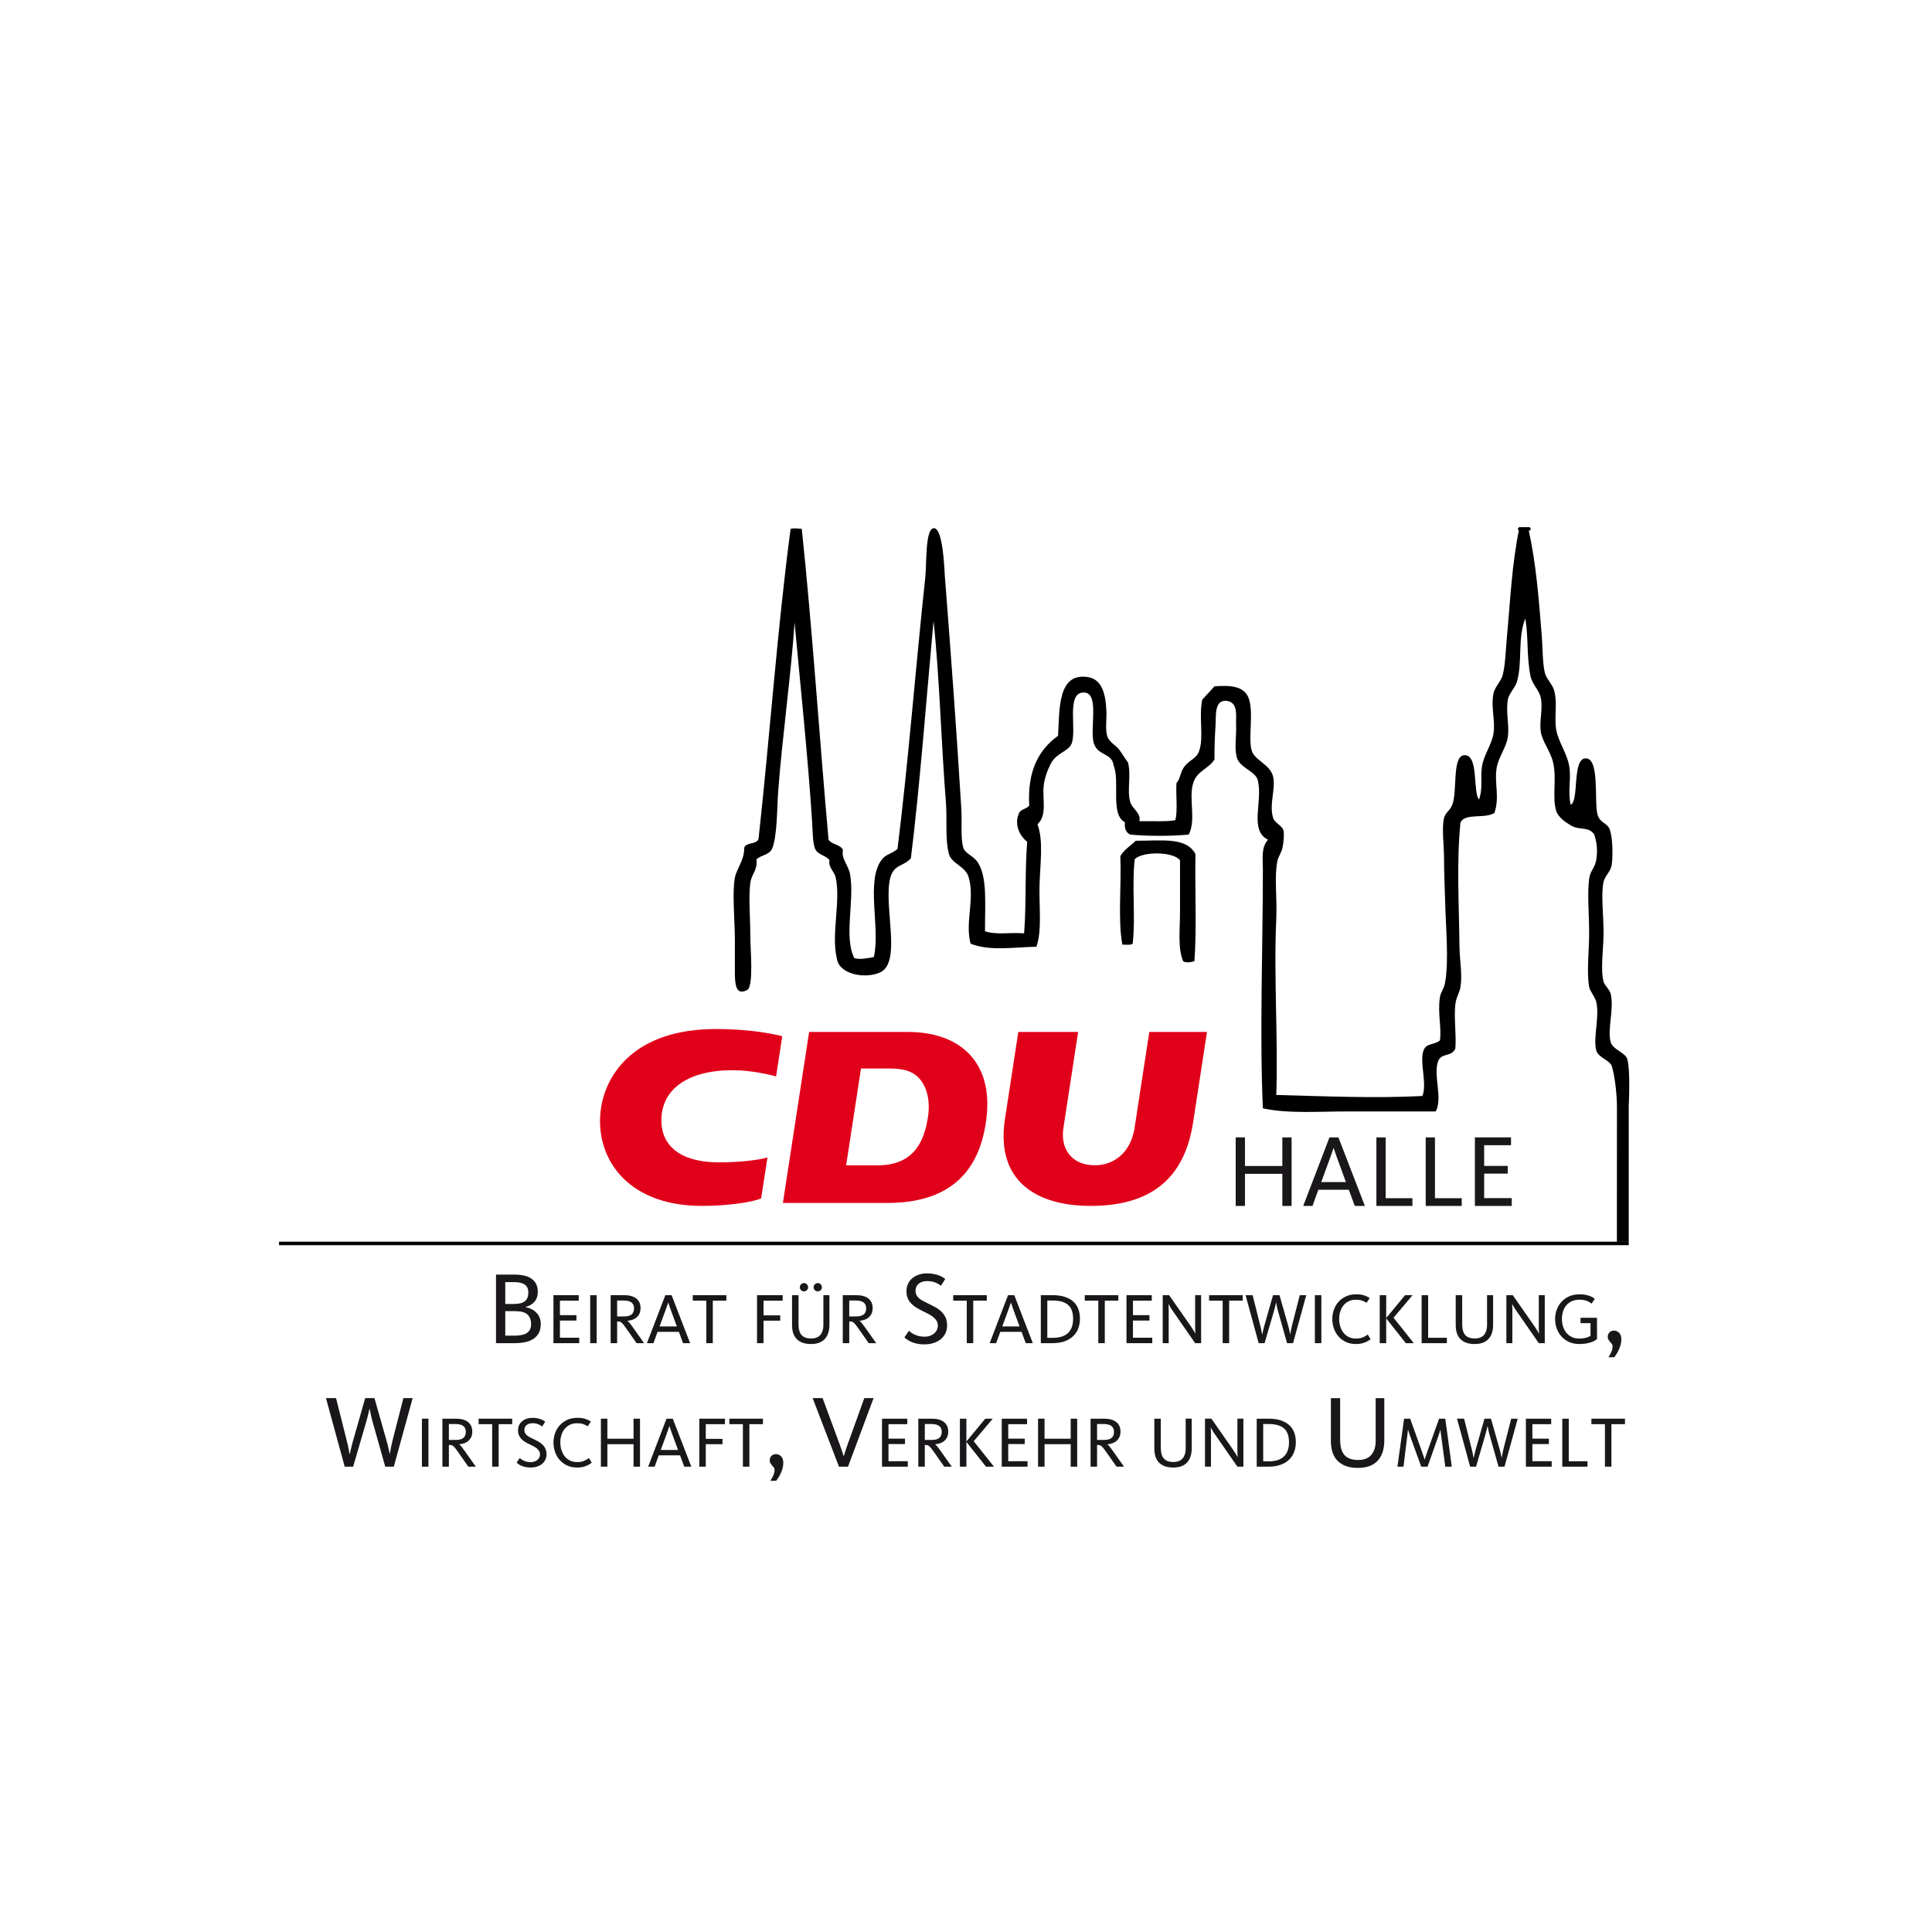 <?xml version="1.0" encoding="utf-8"?>
<!-- Generator: Adobe Illustrator 15.1.0, SVG Export Plug-In  -->
<!DOCTYPE svg PUBLIC "-//W3C//DTD SVG 1.1//EN" "http://www.w3.org/Graphics/SVG/1.1/DTD/svg11.dtd">
<svg version="1.1"
	 xmlns="http://www.w3.org/2000/svg" xmlns:xlink="http://www.w3.org/1999/xlink" xmlns:a="http://ns.adobe.com/AdobeSVGViewerExtensions/3.0/"
	 x="0px" y="0px" width="550px" height="550px" viewBox="-79.436 -150.063 550 550"
	 enable-background="new -79.436 -150.063 550 550" xml:space="preserve">
<defs>
</defs>
<path fill-rule="evenodd" clip-rule="evenodd" fill="none" stroke="#000000" stroke-linecap="round" d="M353.182,0.5
	c0.882,0,1.758,0,2.638,0"/>
<path fill-rule="evenodd" clip-rule="evenodd" d="M355.672,0.5c2.163,9.668,2.925,19.522,3.809,30.472
	c0.276,3.402,0.158,7.438,0.879,10.548c0.365,1.58,2.158,3.212,2.639,4.98c1.013,3.738-0.027,7.555,0.583,11.134
	c0.642,3.743,3.364,7.033,3.811,11.135c0.381,3.504-0.505,6.439,0.292,10.255c2.447-0.913,0.426-12.778,4.101-13.186
	c4.251-0.47,2.581,12.026,3.517,15.822c0.652,2.646,2.783,2.438,3.517,4.395c0.813,2.168,0.947,7.168,0.585,9.963
	c-0.261,2.047-1.96,3.209-2.343,4.981c-0.779,3.605,0,9.371,0,14.357c0,4.874-0.93,10.346,0,14.063
	c0.23,0.919,1.78,2.29,2.051,3.518c0.984,4.418-1.067,10.132,0,13.769c0.582,1.977,4.18,2.947,4.688,4.688
	c0.964,3.311,0.429,13.212,0.429,13.212v38.843h-3.371c0-11.147,0.016-27.075,0.016-38.283c0-3.583-0.58-8.871-1.47-11.721
	c-0.517-1.669-3.833-2.433-4.394-4.395c-1.019-3.555,0.952-9.421,0-13.771c-0.362-1.66-1.828-3.092-2.051-4.395
	c-0.745-4.342,0-10.121,0-15.236c0-5.483-0.573-11.211,0-15.529c0.336-2.511,1.668-2.969,2.051-5.568
	c0.381-2.589,0.17-4.603-0.587-7.03c-1.651-2.455-4.214-1.09-6.738-2.638c-1.45-0.89-3.522-2.256-4.103-4.102
	c-1.214-3.88,0.215-9.04-0.879-13.771c-0.739-3.205-3.101-5.983-3.517-8.79c-0.45-3.067,0.671-6.478,0-9.669
	c-0.453-2.161-2.461-3.854-2.927-6.153c-1.117-5.489-0.553-10.949-1.467-16.408c-2.249,5.558-0.77,12.26-2.345,17.873
	c-0.562,1.992-2.327,3.41-2.635,5.274c-0.616,3.721,0.474,7.161,0,10.549c-0.446,3.183-2.762,5.838-3.222,9.083
	c-0.618,4.299,0.927,7.996-0.587,12.599c-2.928,1.771-8.102-0.069-9.67,2.637c-1.152,11.472-0.421,23.16-0.292,35.158
	c0.043,4.087,0.863,8.193,0.292,11.722c-0.265,1.627-1.257,3.02-1.466,4.981c-0.438,4.106,0.329,8.594,0,12.598
	c-1.174,2.532-4.099,1-4.98,3.809c-1.279,4.076,1.401,10.188-0.584,14.063c-7.962,0-16.607,0-24.906,0
	c-8.499,0-17.074,0.69-24.319-0.879c-0.957-20.757,0-46.575,0-67.973c0-3.083-0.558-6.267,1.463-8.498
	c-5.509-2.743-1.348-10.99-2.93-16.995c-0.633-2.415-4.93-3.468-5.856-6.153c-0.896-2.586-0.156-6.462-0.296-9.376
	c-0.125-2.689,0.768-6.742-2.93-7.032c-3.335-0.034-2.737,4.255-2.93,7.032c-0.223,3.212-0.329,6.86-0.295,9.668
	c-1.782,2.854-5.091,3.151-6.151,7.032c-1.178,4.311,0.938,10.222-1.171,14.358c-4.919,0.482-11.784,0.482-16.703,0
	c-1.103-0.556-1.681-1.64-1.463-3.517c-4.287-2.159-1.335-11.556-3.223-16.115c-0.479-3.685-4.315-2.687-5.568-6.153
	c-1.466-4.056,1.906-15.039-3.222-14.65c-4.763,0.36-1.597,10.892-3.224,14.65c-0.936,2.161-4.292,2.539-5.859,5.566
	c-0.918,1.769-1.811,4.117-2.053,6.447c-0.385,3.766,1.055,8.327-1.758,10.84c1.754,4.72,0.754,11.253,0.587,17.286
	c-0.173,6.266,0.757,12.662-0.879,17.583c-5.982,0.079-13.365,1.342-18.753-0.883c-1.648-6.064,1.318-12.886-0.584-19.042
	c-0.914-2.959-4.857-3.811-5.568-6.447c-1.154-4.297-0.473-10.004-0.879-14.944c-1.248-15.191-1.862-36.588-3.516-51.414
	c-1.878,20.39-3.965,47.743-6.445,67.532c-2.123,2.417-4.833,1.678-5.861,5.564c-2.067,7.834,3.409,24.096-2.93,26.957
	c-4.189,1.89-11.75,0.609-12.308-4.101c-1.616-6.847,1.155-16.122-0.29-22.856c-0.398-1.852-2.283-3.138-1.76-4.979
	c-1.193-1.531-3.309-1.5-4.102-3.224c-0.705-1.534-0.702-5.182-0.879-7.912c-1.178-18.274-3.432-39.836-4.981-56.549
	c-0.991,14.821-3.544,32.888-4.688,48.346c-0.289,3.915-0.254,13.056-1.758,16.115c-0.852,1.741-2.871,1.631-4.394,2.928
	c0.304,3.358-1.386,4.048-1.758,6.739c-0.55,3.954,0,9.823,0,15.532c0,2.966,1.004,13.938-0.88,14.94
	c-3.366,1.788-3.518-1.881-3.518-5.275c0-3.709,0-6.412,0-8.789c0-5.86-0.807-13.495,0-17.873c0.467-2.527,2.8-5.212,2.639-8.496
	c0.504-1.744,3.63-0.863,4.104-2.637c3.215-29.182,5.309-59.431,9.082-87.899c0-0.098,0-0.196,0-0.293l0.871-0.133
	c1.072,0-0.352,0,0.723,0l1.631,0.133c3.045,28.99,4.982,59.084,7.615,88.486c0.908,1.435,3.392,1.298,4.104,2.928
	c-0.527,2.594,1.579,4.273,2.051,7.034c1.268,7.473-1.854,17.688,1.169,23.733c1.554,0.53,3.938,0.005,5.571-0.295
	c1.938-8.354-2.443-21.845,2.342-27.835c1.196-1.493,2.753-1.507,4.394-2.928c3.106-24.958,5.093-51.072,7.913-77.352
	c0.41-3.815-0.054-13.822,2.402-13.962c2.674-0.153,3.016,11.73,3.165,13.67c1.756,22.574,3.315,43.605,4.688,66.218
	c0.229,3.785-0.257,8.45,0.584,11.134c0.498,1.586,2.922,2.275,4.102,4.102c2.748,4.248,2.04,11.609,2.05,19.631
	c3.473,1.086,7.169,0.237,11.138,0.585c0.662-8.321,0.19-17.781,0.877-26.077c-1.744-1.338-3.539-4.176-2.637-7.325
	c0.656-2.282,1.792-1.53,3.224-2.93c-0.595-9.971,2.757-15.995,8.206-19.923c0.42-7.508-0.141-18.081,8.494-16.702
	c4.042,0.646,5.091,4.839,5.274,9.962c0.07,2.033-0.385,5.18,0.293,7.033c0.534,1.461,2.582,2.666,3.226,3.516
	c1.275,1.689,1.572,2.437,2.635,3.809c0.927,3.839-0.319,7.731,0.584,11.133c0.538,2.018,3.229,3.285,2.638,5.568
	c3.439-0.067,8.141,0.198,10.255-0.293c0.684-2.932,0.1-7.128,0.296-10.547c1.172-1.355,0.968-2.709,2.051-4.396
	c1.34-2.094,3.621-2.462,4.394-4.688c1.434-4.128-0.127-9.264,0.879-14.65c1.157-1.283,2.345-2.54,3.514-3.809
	c4.724-0.387,8.372,0.013,9.668,3.223c1.577,3.884-0.117,11.242,0.883,14.942c0.794,2.937,5.332,3.983,6.152,7.618
	c0.756,3.361-1.23,7.939,0,11.721c0.45,1.382,2.618,2.179,2.929,3.517c0.274,1.179,0,3.574-0.294,4.98
	c-0.287,1.395-1.19,2.394-1.464,3.808c-0.879,4.605-0.021,10.656-0.292,16.41c-0.759,16.107,0.57,34.219,0,50.101
	c13.422,0.352,28.092,1.009,41.604,0.295c1.413-3.546-0.882-9.56,0.295-12.894c0.813-2.307,2.951-1.487,4.687-2.931
	c0.53-3.59-0.687-7.716,0-12.306c0.202-1.349,1.176-2.446,1.468-4.101c1.129-6.466,0.193-15.662,0-23.732
	c-0.088-3.67-0.294-7.656-0.294-11.429c0-4.167-0.695-8.807,0-11.718c0.386-1.629,1.629-2.008,2.345-3.809
	c1.491-3.768-0.059-13.577,3.22-14.064c4.449-0.66,2.53,10.512,4.398,12.6c1.218-3.548,0.269-6.352,0.876-9.669
	c0.599-3.261,2.696-5.922,3.226-9.084c0.604-3.626-0.768-7.366,0-11.426c0.341-1.807,2.2-3.558,2.636-5.274
	c0.774-3.042,0.838-7.029,1.171-10.547c0.986-10.434,1.431-21.125,3.517-31.059"/>
<path fill-rule="evenodd" clip-rule="evenodd" d="M260.888,93.087c-0.196,10.062,0.388,20.896-0.292,30.473
	c-0.772,0.281-2.513,0.565-3.225,0c-1.565-3.809-0.879-8.995-0.879-14.063c0.002-4.897,0-10.094,0-14.65
	c-1.803-2.513-10.761-2.604-12.892-0.296c-0.868,7.334,0.286,16.696-0.587,24.025c-0.555,0.52-1.935,0.215-2.93,0.296
	c-1.346-7.249-0.21-16.979-0.587-25.199c1.05-1.881,2.928-2.937,4.398-4.395C251.345,89.312,258.273,88.137,260.888,93.087z"/>
<line fill="none" stroke="#000000" x1="384.228" y1="203.916" x2="0" y2="203.916"/>
<path fill-rule="evenodd" clip-rule="evenodd" fill="#E1001A" d="M173.592,154.116c3.797,0,6.088,0.596,7.826,2.027
	c2.895,2.379,4.073,6.836,3.32,11.767c-1.104,7.223-4.157,13.775-14.408,13.775h-8.887l4.226-27.569H173.592L173.592,154.116
	L173.592,154.116z M178.943,143.713c15.52,0,24.182,9.106,22.484,24.192c-1.66,14.795-9.666,24.488-28.279,24.488h-29.709
	l7.465-48.681H178.943L178.943,143.713L178.943,143.713z"/>
<path fill="#E1001A" d="M227.485,143.713l-4.185,27.301c-0.936,6.103,2.429,10.652,8.955,10.652c5.561,0,10.241-3.742,11.302-10.654
	l4.188-27.299h16.421l-3.931,25.65c-2.168,14.136-10.055,23.871-29.147,23.871c-12.688,0-19.727-4.592-22.761-10.505
	c-2.271-4.428-2.375-9.633-1.704-14.001l3.836-25.014H227.485L227.485,143.713L227.485,143.713z"/>
<path fill="#E1001A" d="M139.048,179.432c-2.452,0.76-8.07,1.405-13.665,1.405c-12.612,0-16.979-5.932-16.514-12.931
	c0.517-7.797,7.25-13.306,20.332-13.306c5.277,0,10.92,1.354,12.291,1.782l1.762-11.441c-2.426-0.68-9.345-2.065-18.82-2.065
	c-23.264,0-31.225,12.858-32.74,22.268c-2.128,13.236,6.316,28.091,28.744,28.091c7.144,0,14.445-1.062,16.807-2.156
	L139.048,179.432L139.048,179.432L139.048,179.432z"/>
<path fill="#1A171B" d="M285.616,193.241V184.1H274.98v9.141h-2.637v-19.514h2.637v8.146h10.636v-8.146h2.638v19.514H285.616z"/>
<path fill="#1A171B" d="M294.201,193.241h-2.637l7.472-19.514h2.549l7.53,19.514h-2.872l-1.699-4.6h-8.673L294.201,193.241z
	 M301.409,180.145c-0.156-0.41-0.304-0.815-0.439-1.216c-0.137-0.4-0.259-0.756-0.366-1.069c-0.107-0.312-0.229-0.674-0.366-1.084
	h-0.059c-0.138,0.41-0.259,0.777-0.366,1.099s-0.234,0.679-0.382,1.069c-0.146,0.391-0.288,0.792-0.425,1.202l-2.314,6.299h7.032
	L301.409,180.145z"/>
<path fill="#1A171B" d="M312.396,193.241v-19.514h2.638v17.316h7.618v2.197H312.396z"/>
<path fill="#1A171B" d="M326.431,193.241v-19.514h2.637v17.316h7.618v2.197H326.431z"/>
<path fill="#1A171B" d="M340.436,193.241v-19.514h10.284v2.227h-7.647v5.889h6.709v2.197h-6.709v6.974h7.853v2.227H340.436z"/>
<path fill="#1A171B" d="M74.512,226.836c0,0.995-0.18,1.838-0.541,2.53c-0.362,0.692-0.869,1.258-1.523,1.697
	s-1.436,0.755-2.344,0.95c-0.909,0.195-1.91,0.293-3.004,0.293h-5.332v-19.514h5.42c0.898,0,1.744,0.088,2.535,0.264
	s1.479,0.455,2.064,0.836c0.588,0.382,1.045,0.885,1.378,1.512c0.331,0.626,0.497,1.379,0.497,2.26c0,1.174-0.312,2.123-0.937,2.847
	c-0.625,0.725-1.475,1.224-2.549,1.498v0.058c0.585,0.098,1.142,0.278,1.67,0.542c0.528,0.264,0.991,0.595,1.392,0.995
	c0.399,0.4,0.713,0.873,0.938,1.419C74.4,225.569,74.512,226.173,74.512,226.836z M70.967,217.905c0-1.04-0.336-1.795-1.01-2.267
	s-1.666-0.707-2.975-0.707h-2.578v6.212h2.52c1.406,0,2.433-0.26,3.077-0.78S70.967,219.024,70.967,217.905z M71.758,226.827
	c0-1.133-0.342-2.021-1.025-2.666c-0.684-0.645-1.855-0.967-3.516-0.967h-2.813v6.974h2.638c1.62,0,2.812-0.263,3.574-0.791
	C71.377,228.849,71.758,227.999,71.758,226.827z"/>
<path fill="#1A171B" d="M78.118,232.307v-13.66h7.2v1.559h-5.354v4.123h4.697v1.539h-4.697v4.881h5.496v1.559H78.118z"/>
<path fill="#1A171B" d="M88.58,232.307v-13.66h1.846v13.66H88.58z"/>
<path fill="#1A171B" d="M101.787,232.307l-2.718-3.876c-0.371-0.534-0.675-0.954-0.916-1.262s-0.45-0.536-0.628-0.687
	c-0.179-0.15-0.348-0.246-0.504-0.287c-0.158-0.041-0.347-0.062-0.566-0.062H96.25v6.174h-1.847v-13.66h3.876
	c1.478,0,2.619,0.319,3.426,0.954c0.807,0.637,1.211,1.55,1.211,2.739c0,0.575-0.098,1.075-0.289,1.498
	c-0.192,0.424-0.453,0.787-0.781,1.087c-0.33,0.301-0.72,0.534-1.173,0.698c-0.452,0.164-0.939,0.266-1.462,0.308v0.041
	c0.152,0.109,0.334,0.287,0.546,0.533s0.519,0.649,0.915,1.209l3.248,4.592H101.787z M101.069,222.411
	c0-0.742-0.241-1.302-0.724-1.679s-1.234-0.566-2.256-0.566h-1.84v4.533h1.965c0.993,0,1.717-0.196,2.172-0.588
	C100.842,223.719,101.069,223.152,101.069,222.411z"/>
<path fill="#1A171B" d="M106.586,232.307h-1.846l5.23-13.66h1.785l5.271,13.66h-2.01l-1.19-3.22h-6.07L106.586,232.307z
	 M111.633,223.139c-0.111-0.287-0.213-0.571-0.309-0.852c-0.096-0.28-0.182-0.53-0.256-0.748c-0.076-0.219-0.162-0.472-0.258-0.759
	h-0.04c-0.096,0.287-0.182,0.543-0.257,0.769c-0.074,0.225-0.163,0.475-0.266,0.749s-0.202,0.554-0.298,0.841l-1.62,4.409h4.922
	L111.633,223.139z"/>
<path fill="#1A171B" d="M123.486,220.206v12.101h-1.846v-12.101h-3.856v-1.559h9.558v1.559H123.486z"/>
<path fill="#1A171B" d="M137.922,220.206v4.185h4.756v1.518h-4.756v6.399h-1.847v-13.66h7.302v1.559H137.922z"/>
<path fill="#1A171B" d="M156.371,229.343c-0.212,0.676-0.533,1.254-0.965,1.733c-0.431,0.479-0.973,0.844-1.631,1.097
	c-0.654,0.253-1.435,0.379-2.338,0.379c-0.942,0-1.752-0.126-2.43-0.379s-1.237-0.615-1.682-1.087
	c-0.444-0.471-0.769-1.039-0.975-1.702c-0.205-0.663-0.307-1.405-0.307-2.225v-8.512h1.845v8.307c0,1.367,0.288,2.379,0.862,3.035
	s1.482,0.984,2.727,0.984c1.189,0,2.069-0.345,2.637-1.036c0.566-0.69,0.851-1.596,0.851-2.717v-8.574h1.723v8.389
	C156.688,227.896,156.583,228.666,156.371,229.343z M150.618,216.381c0,0.331-0.116,0.61-0.349,0.838
	c-0.233,0.228-0.514,0.341-0.842,0.341c-0.327,0-0.605-0.114-0.83-0.341c-0.226-0.228-0.338-0.507-0.338-0.838
	c0-0.317,0.112-0.593,0.338-0.828c0.225-0.234,0.503-0.352,0.83-0.352c0.328,0,0.608,0.118,0.842,0.352
	C150.502,215.788,150.618,216.063,150.618,216.381z M154.535,216.381c0,0.331-0.113,0.61-0.338,0.838
	c-0.227,0.228-0.51,0.341-0.852,0.341c-0.314,0-0.588-0.114-0.82-0.341c-0.232-0.228-0.35-0.507-0.35-0.838
	c0-0.317,0.117-0.593,0.35-0.828s0.506-0.352,0.82-0.352c0.342,0,0.625,0.118,0.852,0.352
	C154.422,215.788,154.535,216.063,154.535,216.381z"/>
<path fill="#1A171B" d="M167.867,232.307l-2.719-3.876c-0.371-0.534-0.676-0.954-0.916-1.262s-0.449-0.536-0.627-0.687
	c-0.18-0.15-0.348-0.246-0.505-0.287c-0.157-0.041-0.347-0.062-0.566-0.062h-0.205v6.174h-1.847v-13.66h3.877
	c1.477,0,2.619,0.319,3.426,0.954c0.807,0.637,1.21,1.55,1.21,2.739c0,0.575-0.097,1.075-0.288,1.498
	c-0.193,0.424-0.453,0.787-0.782,1.087c-0.329,0.301-0.72,0.534-1.173,0.698c-0.451,0.164-0.939,0.266-1.461,0.308v0.041
	c0.15,0.109,0.332,0.287,0.545,0.533s0.518,0.649,0.915,1.209l3.249,4.592H167.867z M167.148,222.411
	c0-0.742-0.24-1.302-0.723-1.679s-1.236-0.566-2.256-0.566h-1.841v4.533h1.965c0.993,0,1.718-0.196,2.172-0.588
	C166.922,223.719,167.148,223.152,167.148,222.411z"/>
<path fill="#1A171B" d="M190.187,227.296c0,0.801-0.155,1.528-0.468,2.183c-0.313,0.654-0.752,1.215-1.318,1.685
	c-0.567,0.468-1.252,0.835-2.052,1.098c-0.801,0.264-1.689,0.396-2.666,0.396c-0.763,0-1.45-0.069-2.065-0.205
	c-0.616-0.137-1.158-0.308-1.627-0.513c-0.469-0.205-0.869-0.425-1.2-0.659c-0.333-0.234-0.586-0.439-0.763-0.616l1.289-1.875
	c0.118,0.098,0.293,0.239,0.528,0.425c0.234,0.186,0.531,0.372,0.894,0.557c0.361,0.186,0.791,0.347,1.289,0.483
	c0.498,0.137,1.07,0.205,1.715,0.205c0.586,0,1.111-0.083,1.581-0.249c0.47-0.166,0.869-0.396,1.202-0.689
	c0.332-0.293,0.586-0.625,0.762-0.997c0.175-0.371,0.264-0.761,0.264-1.172c0-0.546-0.128-1.025-0.381-1.435
	c-0.254-0.41-0.587-0.777-0.997-1.099s-0.884-0.62-1.421-0.893c-0.537-0.274-1.089-0.547-1.654-0.821
	c-0.607-0.293-1.178-0.605-1.715-0.938c-0.537-0.333-1.012-0.713-1.422-1.143s-0.736-0.928-0.98-1.495
	c-0.244-0.566-0.366-1.24-0.366-2.021c0-0.801,0.155-1.519,0.468-2.154c0.313-0.635,0.738-1.167,1.274-1.597
	c0.538-0.43,1.158-0.757,1.861-0.981c0.702-0.224,1.436-0.337,2.196-0.337c0.743,0,1.402,0.059,1.979,0.176
	c0.576,0.117,1.08,0.259,1.51,0.425c0.43,0.166,0.785,0.336,1.068,0.513c0.284,0.176,0.514,0.332,0.689,0.469l-1.23,1.934
	c-0.332-0.273-0.831-0.561-1.494-0.864c-0.664-0.303-1.494-0.454-2.492-0.454c-0.936,0-1.713,0.244-2.328,0.732
	c-0.615,0.488-0.922,1.162-0.922,2.021c0,0.468,0.092,0.879,0.277,1.23s0.439,0.664,0.762,0.938s0.697,0.523,1.127,0.747
	c0.43,0.225,0.89,0.454,1.378,0.688c0.646,0.313,1.29,0.641,1.935,0.982c0.645,0.342,1.23,0.752,1.758,1.23s0.951,1.045,1.274,1.699
	C190.025,225.563,190.187,226.359,190.187,227.296z"/>
<path fill="#1A171B" d="M197.627,220.206v12.101h-1.846v-12.101h-3.857v-1.559h9.559v1.559H197.627z"/>
<path fill="#1A171B" d="M204.147,232.307h-1.846l5.231-13.66h1.783l5.271,13.66h-2.01l-1.189-3.22h-6.071L204.147,232.307z
	 M209.193,223.139c-0.109-0.287-0.212-0.571-0.308-0.852c-0.096-0.28-0.182-0.53-0.257-0.748c-0.074-0.219-0.16-0.472-0.256-0.759
	h-0.041c-0.096,0.287-0.182,0.543-0.257,0.769c-0.075,0.225-0.163,0.475-0.267,0.749c-0.102,0.273-0.201,0.554-0.297,0.841
	l-1.621,4.409h4.923L209.193,223.139z"/>
<path fill="#1A171B" d="M228.001,225.313c0,0.985-0.155,1.905-0.462,2.758c-0.309,0.855-0.783,1.593-1.426,2.215
	c-0.643,0.623-1.456,1.115-2.44,1.477c-0.985,0.362-2.161,0.543-3.528,0.543h-3.281v-13.66h3.385c1.34,0,2.499,0.165,3.477,0.493
	c0.977,0.328,1.783,0.783,2.42,1.364c0.636,0.581,1.104,1.282,1.404,2.102C227.85,223.425,228.001,224.328,228.001,225.313z
	 M226.053,225.354c0-1.805-0.477-3.121-1.432-3.948c-0.952-0.827-2.43-1.241-4.431-1.241h-1.481v10.624h1.584
	c1.906,0,3.343-0.458,4.309-1.374C225.568,228.499,226.053,227.145,226.053,225.354z"/>
<path fill="#1A171B" d="M235.076,220.206v12.101h-1.846v-12.101h-3.857v-1.559h9.559v1.559H235.076z"/>
<path fill="#1A171B" d="M241.248,232.307v-13.66h7.2v1.559h-5.354v4.123h4.696v1.539h-4.696v4.881h5.496v1.559H241.248z"/>
<path fill="#1A171B" d="M260.796,232.307l-6.461-9.312c-0.274-0.382-0.514-0.759-0.719-1.128c-0.205-0.369-0.335-0.601-0.39-0.697
	h-0.041c0.014,0.109,0.03,0.308,0.052,0.594c0.021,0.287,0.03,0.609,0.03,0.964v9.578h-1.702v-13.66h1.825l6.153,8.82
	c0.342,0.492,0.629,0.937,0.861,1.333c0.231,0.397,0.376,0.643,0.431,0.738h0.041c-0.014-0.096-0.031-0.308-0.051-0.636
	c-0.021-0.328-0.03-0.751-0.03-1.271v-8.984h1.701v13.66H260.796z"/>
<path fill="#1A171B" d="M270.476,220.206v12.101h-1.845v-12.101h-3.857v-1.559h9.558v1.559H270.476z"/>
<path fill="#1A171B" d="M288.668,232.307h-1.702l-2.511-8.901c-0.082-0.273-0.158-0.554-0.226-0.841
	c-0.069-0.287-0.128-0.554-0.176-0.8c-0.048-0.246-0.09-0.458-0.124-0.635c-0.034-0.178-0.058-0.288-0.071-0.329h-0.041
	c-0.013,0.041-0.038,0.147-0.072,0.318c-0.033,0.171-0.081,0.379-0.143,0.626c-0.062,0.246-0.13,0.512-0.205,0.8
	c-0.074,0.287-0.153,0.574-0.234,0.861l-2.597,8.901h-1.683l-3.732-13.66h2.01l2.194,8.738c0.069,0.259,0.131,0.52,0.186,0.779
	c0.054,0.26,0.102,0.5,0.144,0.718c0.041,0.219,0.075,0.41,0.103,0.574c0.026,0.165,0.048,0.274,0.061,0.328h0.042
	c0.014-0.054,0.041-0.164,0.081-0.328c0.042-0.164,0.086-0.358,0.134-0.584c0.048-0.226,0.105-0.468,0.175-0.728
	c0.068-0.26,0.136-0.52,0.205-0.779l2.481-8.717h1.847l2.457,8.656c0.082,0.273,0.154,0.547,0.217,0.82
	c0.062,0.274,0.12,0.523,0.175,0.749c0.055,0.226,0.097,0.417,0.124,0.575c0.028,0.157,0.049,0.256,0.063,0.297h0.04
	c0-0.041,0.014-0.136,0.041-0.287c0.027-0.15,0.062-0.338,0.102-0.563c0.041-0.226,0.089-0.476,0.143-0.749s0.115-0.546,0.183-0.82
	l2.219-8.676h1.847L288.668,232.307z"/>
<path fill="#1A171B" d="M294.882,232.307v-13.66h1.846v13.66H294.882z"/>
<path fill="#1A171B" d="M309.115,232.102c-0.725,0.301-1.573,0.451-2.543,0.451c-1.08,0-2.038-0.198-2.872-0.595
	c-0.834-0.397-1.538-0.923-2.111-1.579c-0.575-0.656-1.01-1.412-1.303-2.267c-0.295-0.854-0.441-1.747-0.441-2.677
	c0-0.916,0.15-1.801,0.451-2.656s0.741-1.603,1.323-2.246c0.581-0.643,1.292-1.159,2.133-1.548s1.795-0.584,2.86-0.584
	c0.876,0,1.614,0.092,2.216,0.277c0.602,0.184,1.155,0.44,1.661,0.769l-0.902,1.375c-0.396-0.274-0.838-0.489-1.322-0.646
	c-0.486-0.157-1.05-0.236-1.692-0.236c-0.793,0-1.487,0.15-2.082,0.451s-1.095,0.701-1.497,1.2c-0.404,0.5-0.705,1.081-0.902,1.744
	c-0.199,0.664-0.297,1.351-0.297,2.062c0,0.725,0.098,1.425,0.297,2.102c0.197,0.676,0.494,1.275,0.893,1.794
	c0.396,0.52,0.895,0.933,1.497,1.241c0.602,0.308,1.313,0.462,2.132,0.462c0.739,0,1.374-0.109,1.908-0.329
	c0.533-0.219,0.997-0.492,1.396-0.82l0.82,1.313C310.38,231.486,309.84,231.801,309.115,232.102z"/>
<path fill="#1A171B" d="M320.56,218.646h2.133l-5.413,6.42l5.762,7.24h-2.276l-5.578-7.055v7.055h-1.847v-13.66h1.847v6.502
	L320.56,218.646z"/>
<path fill="#1A171B" d="M325.277,232.307v-13.66h1.847v12.122h5.333v1.539H325.277z"/>
<path fill="#1A171B" d="M345.305,229.343c-0.211,0.676-0.533,1.254-0.964,1.733c-0.431,0.479-0.974,0.844-1.631,1.097
	c-0.655,0.253-1.435,0.379-2.338,0.379c-0.942,0-1.753-0.126-2.43-0.379c-0.678-0.253-1.237-0.615-1.682-1.087
	c-0.444-0.471-0.769-1.039-0.976-1.702c-0.205-0.663-0.307-1.405-0.307-2.225v-8.512h1.846v8.307c0,1.367,0.287,2.379,0.861,3.035
	c0.575,0.656,1.483,0.984,2.728,0.984c1.189,0,2.069-0.345,2.636-1.036c0.567-0.69,0.852-1.596,0.852-2.717v-8.574h1.723v8.389
	C345.623,227.896,345.518,228.666,345.305,229.343z"/>
<path fill="#1A171B" d="M358.627,232.307l-6.461-9.312c-0.273-0.382-0.514-0.759-0.719-1.128c-0.204-0.369-0.335-0.601-0.389-0.697
	h-0.042c0.014,0.109,0.031,0.308,0.052,0.594c0.021,0.287,0.03,0.609,0.03,0.964v9.578h-1.701v-13.66h1.824l6.154,8.82
	c0.341,0.492,0.629,0.937,0.86,1.333c0.232,0.397,0.376,0.643,0.432,0.738h0.04c-0.014-0.096-0.03-0.308-0.051-0.636
	s-0.03-0.751-0.03-1.271v-8.984h1.702v13.66H358.627z"/>
<path fill="#1A171B" d="M374.769,231.465c-0.219,0.151-0.534,0.308-0.944,0.472c-0.41,0.164-0.92,0.308-1.527,0.43
	c-0.609,0.124-1.33,0.185-2.164,0.185c-1.094,0-2.068-0.198-2.923-0.595c-0.854-0.397-1.575-0.927-2.164-1.59
	c-0.588-0.663-1.032-1.422-1.333-2.276s-0.451-1.74-0.451-2.656c0-0.93,0.157-1.818,0.472-2.667
	c0.314-0.847,0.769-1.596,1.364-2.246c0.595-0.649,1.326-1.165,2.194-1.548c0.868-0.382,1.856-0.574,2.964-0.574
	c0.575,0,1.087,0.041,1.539,0.123c0.45,0.082,0.851,0.185,1.199,0.308c0.349,0.124,0.653,0.26,0.912,0.41
	c0.261,0.151,0.485,0.294,0.677,0.431l-0.922,1.374c-0.396-0.314-0.858-0.577-1.386-0.79c-0.526-0.211-1.22-0.318-2.081-0.318
	s-1.604,0.15-2.226,0.451c-0.621,0.301-1.139,0.701-1.549,1.2c-0.41,0.5-0.715,1.081-0.912,1.744
	c-0.199,0.664-0.297,1.351-0.297,2.062c0,0.725,0.098,1.422,0.297,2.092c0.197,0.67,0.499,1.265,0.902,1.785
	c0.403,0.519,0.916,0.936,1.539,1.251c0.621,0.314,1.363,0.472,2.225,0.472c0.546,0,1.021-0.042,1.426-0.124
	c0.402-0.082,0.731-0.171,0.984-0.267c0.253-0.095,0.51-0.225,0.769-0.39v-3.609h-2.851v-1.518h4.697v6.071
	C375.131,231.212,374.987,231.315,374.769,231.465z"/>
<path fill="#1A171B" d="M382.128,231.222c0,0.547-0.073,1.08-0.22,1.597c-0.147,0.518-0.328,1-0.543,1.451
	c-0.215,0.449-0.435,0.85-0.659,1.201c-0.225,0.352-0.425,0.635-0.601,0.85h-1.67c0.117-0.175,0.245-0.38,0.381-0.615
	c0.137-0.234,0.269-0.483,0.396-0.747c0.128-0.263,0.229-0.542,0.309-0.835c0.077-0.293,0.116-0.576,0.116-0.85
	c0-0.293-0.072-0.538-0.22-0.732c-0.146-0.196-0.302-0.385-0.468-0.572c-0.167-0.185-0.323-0.39-0.469-0.615
	c-0.146-0.224-0.22-0.522-0.22-0.894c0-0.488,0.165-0.898,0.498-1.23c0.332-0.332,0.752-0.498,1.26-0.498
	c0.586,0,1.084,0.215,1.494,0.644C381.923,229.807,382.128,230.422,382.128,231.222z"/>
<path fill="#1A171B" d="M32.671,267.467h-2.433l-3.586-12.716c-0.119-0.391-0.225-0.791-0.324-1.202
	c-0.098-0.41-0.182-0.791-0.25-1.143c-0.068-0.352-0.127-0.654-0.177-0.908c-0.048-0.253-0.082-0.41-0.102-0.469h-0.058
	c-0.02,0.059-0.055,0.21-0.104,0.455c-0.048,0.244-0.117,0.542-0.203,0.893c-0.089,0.352-0.186,0.733-0.293,1.143
	c-0.106,0.41-0.22,0.82-0.336,1.23l-3.709,12.716h-2.404l-5.332-19.514h2.872l3.135,12.481c0.099,0.372,0.186,0.742,0.265,1.113
	c0.076,0.372,0.146,0.713,0.205,1.026c0.059,0.313,0.105,0.585,0.146,0.82c0.039,0.234,0.069,0.391,0.089,0.469h0.059
	c0.018-0.078,0.058-0.234,0.116-0.469c0.06-0.235,0.122-0.513,0.19-0.835s0.15-0.669,0.25-1.04c0.096-0.371,0.194-0.742,0.293-1.114
	l3.545-12.452h2.637l3.511,12.364c0.118,0.391,0.222,0.782,0.31,1.172c0.088,0.391,0.172,0.748,0.25,1.07
	c0.079,0.322,0.138,0.596,0.178,0.82c0.039,0.225,0.068,0.366,0.088,0.425h0.059c0-0.059,0.019-0.195,0.059-0.41
	c0.037-0.215,0.086-0.483,0.145-0.806s0.127-0.678,0.203-1.069c0.078-0.391,0.165-0.781,0.262-1.172l3.171-12.394h2.638
	L32.671,267.467z"/>
<path fill="#1A171B" d="M40.68,267.467v-13.66h1.846v13.66H40.68z"/>
<path fill="#1A171B" d="M53.888,267.467l-2.718-3.876c-0.371-0.534-0.676-0.954-0.916-1.262c-0.241-0.308-0.449-0.536-0.628-0.687
	c-0.179-0.15-0.347-0.246-0.505-0.287c-0.156-0.041-0.346-0.062-0.566-0.062H48.35v6.174h-1.846v-13.66h3.876
	c1.478,0,2.619,0.319,3.426,0.954c0.807,0.637,1.21,1.55,1.21,2.739c0,0.575-0.096,1.075-0.288,1.498
	c-0.192,0.424-0.452,0.787-0.782,1.087c-0.328,0.301-0.719,0.534-1.172,0.698c-0.452,0.164-0.939,0.266-1.461,0.307v0.042
	c0.15,0.109,0.332,0.287,0.545,0.533c0.212,0.246,0.518,0.649,0.914,1.209l3.249,4.592H53.888z M53.17,257.571
	c0-0.742-0.24-1.302-0.724-1.68c-0.482-0.377-1.235-0.566-2.255-0.566H48.35v4.533h1.965c0.994,0,1.719-0.196,2.172-0.588
	C52.942,258.879,53.17,258.313,53.17,257.571z"/>
<path fill="#1A171B" d="M62.521,255.366v12.101h-1.845v-12.101H56.82v-1.559h9.557v1.559H62.521z"/>
<path fill="#1A171B" d="M76.141,263.959c0,0.561-0.109,1.07-0.328,1.528c-0.22,0.458-0.527,0.852-0.924,1.179
	c-0.396,0.329-0.875,0.584-1.436,0.77c-0.561,0.185-1.184,0.277-1.865,0.277c-0.535,0-1.016-0.048-1.447-0.144
	c-0.431-0.096-0.811-0.216-1.138-0.359c-0.328-0.143-0.609-0.297-0.841-0.461c-0.232-0.165-0.41-0.308-0.533-0.431l0.902-1.313
	c0.082,0.069,0.205,0.167,0.368,0.297c0.165,0.13,0.374,0.26,0.626,0.39c0.254,0.13,0.555,0.243,0.902,0.338
	c0.35,0.096,0.75,0.144,1.2,0.144c0.41,0,0.78-0.058,1.107-0.174c0.328-0.116,0.608-0.277,0.841-0.482s0.41-0.437,0.533-0.697
	c0.124-0.259,0.186-0.533,0.186-0.82c0-0.382-0.09-0.718-0.268-1.005c-0.178-0.288-0.41-0.543-0.696-0.77
	c-0.288-0.225-0.619-0.433-0.996-0.625c-0.376-0.191-0.763-0.382-1.157-0.574c-0.426-0.205-0.824-0.423-1.201-0.656
	c-0.376-0.232-0.707-0.499-0.994-0.8c-0.288-0.301-0.516-0.649-0.688-1.046c-0.172-0.396-0.256-0.868-0.256-1.416
	c0-0.56,0.109-1.063,0.328-1.507c0.219-0.445,0.516-0.817,0.893-1.118c0.375-0.301,0.811-0.53,1.303-0.687
	c0.49-0.157,1.004-0.236,1.537-0.236c0.52,0,0.98,0.041,1.385,0.123c0.402,0.082,0.756,0.181,1.057,0.297
	c0.301,0.117,0.549,0.236,0.748,0.359c0.197,0.123,0.359,0.232,0.481,0.329l-0.86,1.353c-0.233-0.191-0.582-0.393-1.047-0.605
	c-0.465-0.211-1.045-0.318-1.743-0.318c-0.657,0-1.199,0.171-1.63,0.513c-0.432,0.342-0.646,0.814-0.646,1.415
	c0,0.329,0.064,0.616,0.195,0.862c0.129,0.246,0.307,0.465,0.533,0.656c0.226,0.192,0.488,0.366,0.789,0.523
	c0.301,0.157,0.623,0.317,0.964,0.482c0.452,0.218,0.903,0.447,1.354,0.687c0.451,0.24,0.861,0.526,1.23,0.861
	c0.368,0.335,0.666,0.732,0.891,1.19C76.027,262.746,76.141,263.303,76.141,263.959z"/>
<path fill="#1A171B" d="M87.399,267.262c-0.724,0.301-1.573,0.451-2.542,0.451c-1.081,0-2.039-0.198-2.873-0.595
	c-0.833-0.397-1.538-0.923-2.111-1.579c-0.574-0.656-1.01-1.412-1.303-2.267c-0.295-0.855-0.441-1.747-0.441-2.677
	c0-0.916,0.15-1.801,0.451-2.656c0.301-0.855,0.742-1.603,1.324-2.246c0.58-0.643,1.291-1.159,2.133-1.548
	c0.84-0.39,1.795-0.584,2.86-0.584c0.876,0,1.613,0.092,2.215,0.277c0.602,0.184,1.155,0.44,1.661,0.769l-0.902,1.375
	c-0.396-0.274-0.838-0.489-1.322-0.646c-0.486-0.157-1.05-0.236-1.691-0.236c-0.794,0-1.488,0.15-2.083,0.451
	s-1.095,0.701-1.497,1.2c-0.404,0.5-0.705,1.081-0.902,1.744c-0.199,0.664-0.297,1.351-0.297,2.062c0,0.724,0.098,1.425,0.297,2.102
	c0.197,0.676,0.495,1.275,0.893,1.794c0.396,0.52,0.896,0.933,1.497,1.241s1.313,0.462,2.133,0.462c0.739,0,1.374-0.109,1.907-0.329
	c0.533-0.219,0.998-0.492,1.396-0.82l0.82,1.313C88.664,266.646,88.124,266.961,87.399,267.262z"/>
<path fill="#1A171B" d="M100.916,267.467v-6.399h-7.445v6.399h-1.846v-13.66h1.846v5.702h7.445v-5.702h1.847v13.66H100.916z"/>
<path fill="#1A171B" d="M106.925,267.467h-1.845l5.23-13.66h1.783l5.271,13.66h-2.01l-1.189-3.22h-6.07L106.925,267.467z
	 M111.971,258.299c-0.109-0.287-0.212-0.571-0.308-0.852c-0.096-0.28-0.182-0.53-0.257-0.748c-0.074-0.219-0.16-0.472-0.256-0.759
	h-0.041c-0.096,0.287-0.182,0.543-0.256,0.769c-0.076,0.225-0.164,0.475-0.268,0.749c-0.102,0.273-0.201,0.554-0.297,0.841
	l-1.621,4.409h4.923L111.971,258.299z"/>
<path fill="#1A171B" d="M121.487,255.366v4.185h4.755v1.518h-4.755v6.399h-1.847v-13.66h7.302v1.559H121.487z"/>
<path fill="#1A171B" d="M133.896,255.366v12.101h-1.846v-12.101h-3.857v-1.559h9.559v1.559H133.896z"/>
<path fill="#1A171B" d="M143.553,266.382c0,0.547-0.073,1.08-0.22,1.597c-0.147,0.517-0.327,1-0.542,1.451
	c-0.215,0.449-0.436,0.85-0.66,1.201c-0.225,0.352-0.425,0.635-0.6,0.85h-1.67c0.116-0.176,0.244-0.38,0.38-0.615
	c0.137-0.234,0.269-0.483,0.396-0.747c0.128-0.263,0.229-0.542,0.309-0.835c0.077-0.293,0.116-0.577,0.116-0.85
	c0-0.293-0.072-0.538-0.22-0.732c-0.146-0.196-0.302-0.386-0.468-0.572c-0.167-0.185-0.323-0.39-0.47-0.615
	c-0.146-0.224-0.219-0.522-0.219-0.894c0-0.488,0.166-0.898,0.498-1.23s0.752-0.498,1.26-0.498c0.586,0,1.084,0.215,1.494,0.644
	C143.348,264.967,143.553,265.582,143.553,266.382z"/>
<path fill="#1A171B" d="M161.982,267.467h-2.578l-7.5-19.514h2.84l4.836,13.097c0.272,0.762,0.518,1.47,0.732,2.125
	c0.215,0.655,0.352,1.08,0.41,1.274h0.059c0.02-0.078,0.063-0.224,0.131-0.439c0.068-0.214,0.151-0.479,0.25-0.791
	c0.098-0.313,0.209-0.654,0.337-1.026c0.126-0.371,0.258-0.751,0.396-1.143l4.717-13.097h2.637L161.982,267.467z"/>
<path fill="#1A171B" d="M171.653,267.467v-13.66h7.2v1.559H173.5v4.123h4.697v1.538H173.5v4.881h5.496v1.559H171.653z"/>
<path fill="#1A171B" d="M189.375,267.467l-2.719-3.876c-0.371-0.534-0.675-0.954-0.916-1.262c-0.24-0.308-0.449-0.536-0.627-0.687
	c-0.18-0.15-0.348-0.246-0.505-0.287c-0.157-0.041-0.347-0.062-0.565-0.062h-0.205v6.174h-1.848v-13.66h3.877
	c1.477,0,2.619,0.319,3.426,0.954c0.807,0.637,1.211,1.55,1.211,2.739c0,0.575-0.098,1.075-0.289,1.498
	c-0.193,0.424-0.453,0.787-0.782,1.087c-0.329,0.301-0.72,0.534-1.173,0.698c-0.451,0.164-0.939,0.266-1.461,0.307v0.042
	c0.151,0.109,0.333,0.287,0.545,0.533c0.213,0.246,0.519,0.649,0.915,1.209l3.249,4.592H189.375z M188.656,257.571
	c0-0.742-0.24-1.302-0.723-1.68c-0.482-0.377-1.235-0.566-2.256-0.566h-1.84v4.533h1.965c0.992,0,1.717-0.196,2.172-0.588
	C188.43,258.879,188.656,258.313,188.656,257.571z"/>
<path fill="#1A171B" d="M201.045,253.807h2.133l-5.414,6.42l5.762,7.24h-2.275l-5.578-7.055v7.055h-1.848v-13.66h1.848v6.502
	L201.045,253.807z"/>
<path fill="#1A171B" d="M205.741,267.467v-13.66h7.2v1.559h-5.354v4.123h4.696v1.538h-4.696v4.881h5.496v1.559H205.741z"/>
<path fill="#1A171B" d="M225.369,267.467v-6.399h-7.443v6.399h-1.848v-13.66h1.848v5.702h7.443v-5.702h1.848v13.66H225.369z"/>
<path fill="#1A171B" d="M238.414,267.467l-2.719-3.876c-0.37-0.534-0.675-0.954-0.915-1.262c-0.241-0.308-0.45-0.536-0.628-0.687
	c-0.18-0.15-0.348-0.246-0.505-0.287c-0.157-0.041-0.347-0.062-0.565-0.062h-0.205v6.174h-1.848v-13.66h3.877
	c1.478,0,2.619,0.319,3.426,0.954c0.807,0.637,1.211,1.55,1.211,2.739c0,0.575-0.098,1.075-0.289,1.498
	c-0.192,0.424-0.453,0.787-0.782,1.087c-0.329,0.301-0.719,0.534-1.172,0.698c-0.452,0.164-0.939,0.266-1.462,0.307v0.042
	c0.151,0.109,0.333,0.287,0.546,0.533c0.212,0.246,0.518,0.649,0.914,1.209l3.249,4.592H238.414z M237.696,257.571
	c0-0.742-0.241-1.302-0.724-1.68c-0.482-0.377-1.235-0.566-2.256-0.566h-1.84v4.533h1.964c0.994,0,1.718-0.196,2.173-0.588
	C237.469,258.879,237.696,258.313,237.696,257.571z"/>
<path fill="#1A171B" d="M259.505,264.503c-0.211,0.676-0.533,1.254-0.964,1.733c-0.431,0.478-0.974,0.844-1.631,1.097
	c-0.655,0.253-1.435,0.379-2.337,0.379c-0.943,0-1.754-0.126-2.431-0.379c-0.678-0.253-1.237-0.615-1.682-1.087
	c-0.444-0.471-0.769-1.039-0.976-1.702c-0.205-0.663-0.307-1.405-0.307-2.225v-8.512h1.846v8.307c0,1.367,0.287,2.379,0.862,3.035
	c0.574,0.656,1.482,0.984,2.727,0.984c1.189,0,2.069-0.345,2.636-1.036c0.567-0.69,0.852-1.596,0.852-2.717v-8.574h1.723v8.389
	C259.823,263.057,259.718,263.826,259.505,264.503z"/>
<path fill="#1A171B" d="M272.827,267.467l-6.461-9.312c-0.273-0.382-0.513-0.759-0.718-1.128c-0.205-0.369-0.336-0.601-0.39-0.697
	h-0.042c0.014,0.109,0.031,0.308,0.052,0.594c0.021,0.287,0.03,0.609,0.03,0.964v9.578h-1.701v-13.66h1.824l6.154,8.82
	c0.341,0.492,0.629,0.937,0.86,1.333c0.232,0.397,0.376,0.643,0.432,0.738h0.04c-0.014-0.096-0.03-0.308-0.05-0.636
	c-0.021-0.328-0.031-0.751-0.031-1.271v-8.984h1.702v13.66H272.827z"/>
<path fill="#1A171B" d="M289.461,260.473c0,0.985-0.154,1.905-0.462,2.758c-0.308,0.855-0.783,1.593-1.426,2.215
	c-0.643,0.623-1.456,1.115-2.44,1.477s-2.161,0.543-3.527,0.543h-3.282v-13.66h3.385c1.34,0,2.499,0.165,3.477,0.493
	s1.784,0.783,2.42,1.364c0.636,0.581,1.104,1.282,1.404,2.102C289.31,258.585,289.461,259.488,289.461,260.473z M287.513,260.514
	c0-1.805-0.477-3.121-1.431-3.948c-0.953-0.827-2.43-1.241-4.432-1.241h-1.48v10.624h1.584c1.905,0,3.342-0.458,4.309-1.374
	C287.028,263.659,287.513,262.305,287.513,260.514z"/>
<path fill="#1A171B" d="M314.192,263.233c-0.304,0.967-0.763,1.792-1.378,2.476c-0.615,0.685-1.391,1.206-2.329,1.568
	c-0.937,0.361-2.051,0.542-3.34,0.542c-1.348,0-2.505-0.181-3.473-0.542c-0.966-0.362-1.768-0.879-2.402-1.553
	c-0.635-0.673-1.099-1.484-1.392-2.432c-0.293-0.947-0.439-2.007-0.439-3.179v-12.159h2.638v11.867c0,1.953,0.41,3.398,1.23,4.336
	s2.119,1.406,3.896,1.406c1.7,0,2.955-0.493,3.765-1.479c0.811-0.986,1.216-2.281,1.216-3.882v-12.247h2.462v11.984
	C314.646,261.167,314.494,262.266,314.192,263.233z"/>
<path fill="#1A171B" d="M325.156,267.467l-3.118-8.594c-0.082-0.232-0.161-0.458-0.235-0.677c-0.075-0.218-0.141-0.417-0.195-0.595
	c-0.054-0.177-0.103-0.325-0.144-0.441s-0.062-0.181-0.062-0.195h-0.041c0,0.014-0.003,0.079-0.01,0.195s-0.021,0.267-0.041,0.451
	c-0.021,0.184-0.045,0.393-0.071,0.625c-0.028,0.232-0.056,0.465-0.083,0.697l-1.046,8.533h-1.723l1.888-13.66h1.742l3.261,9.127
	c0.205,0.588,0.391,1.125,0.554,1.61c0.165,0.485,0.261,0.776,0.288,0.872h0.04c0.028-0.095,0.116-0.386,0.267-0.872
	c0.148-0.485,0.333-1.022,0.55-1.61l3.267-9.127h1.763l1.847,13.66h-1.847l-1.141-8.573c-0.07-0.465-0.125-0.886-0.167-1.262
	s-0.062-0.598-0.062-0.667h-0.04c-0.015,0.069-0.075,0.291-0.185,0.667s-0.245,0.79-0.409,1.241l-3.042,8.594H325.156z"/>
<path fill="#1A171B" d="M348.865,267.467h-1.701l-2.512-8.901c-0.082-0.273-0.158-0.554-0.226-0.841
	c-0.068-0.287-0.128-0.554-0.176-0.8c-0.048-0.246-0.089-0.458-0.124-0.635c-0.034-0.178-0.058-0.288-0.071-0.329h-0.04
	c-0.014,0.041-0.038,0.147-0.072,0.318c-0.033,0.171-0.081,0.379-0.143,0.625c-0.062,0.247-0.13,0.513-0.205,0.8
	c-0.075,0.287-0.153,0.574-0.234,0.861l-2.597,8.901h-1.683l-3.732-13.66h2.01l2.194,8.738c0.068,0.259,0.13,0.52,0.186,0.779
	c0.054,0.26,0.102,0.499,0.144,0.718c0.04,0.219,0.074,0.41,0.102,0.574c0.027,0.165,0.048,0.273,0.062,0.328h0.042
	c0.014-0.055,0.04-0.164,0.081-0.328c0.041-0.164,0.086-0.359,0.134-0.584s0.105-0.468,0.174-0.728
	c0.069-0.26,0.137-0.52,0.205-0.779l2.481-8.717h1.847l2.457,8.656c0.083,0.273,0.155,0.547,0.218,0.82
	c0.062,0.274,0.12,0.523,0.174,0.749c0.056,0.226,0.098,0.417,0.124,0.575c0.028,0.157,0.05,0.256,0.063,0.297h0.041
	c0-0.041,0.014-0.136,0.04-0.287c0.027-0.15,0.062-0.338,0.103-0.563c0.04-0.226,0.088-0.476,0.143-0.749
	c0.054-0.273,0.115-0.546,0.183-0.82l2.219-8.676h1.847L348.865,267.467z"/>
<path fill="#1A171B" d="M354.956,267.467v-13.66h7.2v1.559h-5.354v4.123h4.696v1.538h-4.696v4.881h5.495v1.559H354.956z"/>
<path fill="#1A171B" d="M365.313,267.467v-13.66h1.847v12.122h5.333v1.539H365.313z"/>
<path fill="#1A171B" d="M379.302,255.366v12.101h-1.846v-12.101H373.6v-1.559h9.558v1.559H379.302z"/>
</svg>
